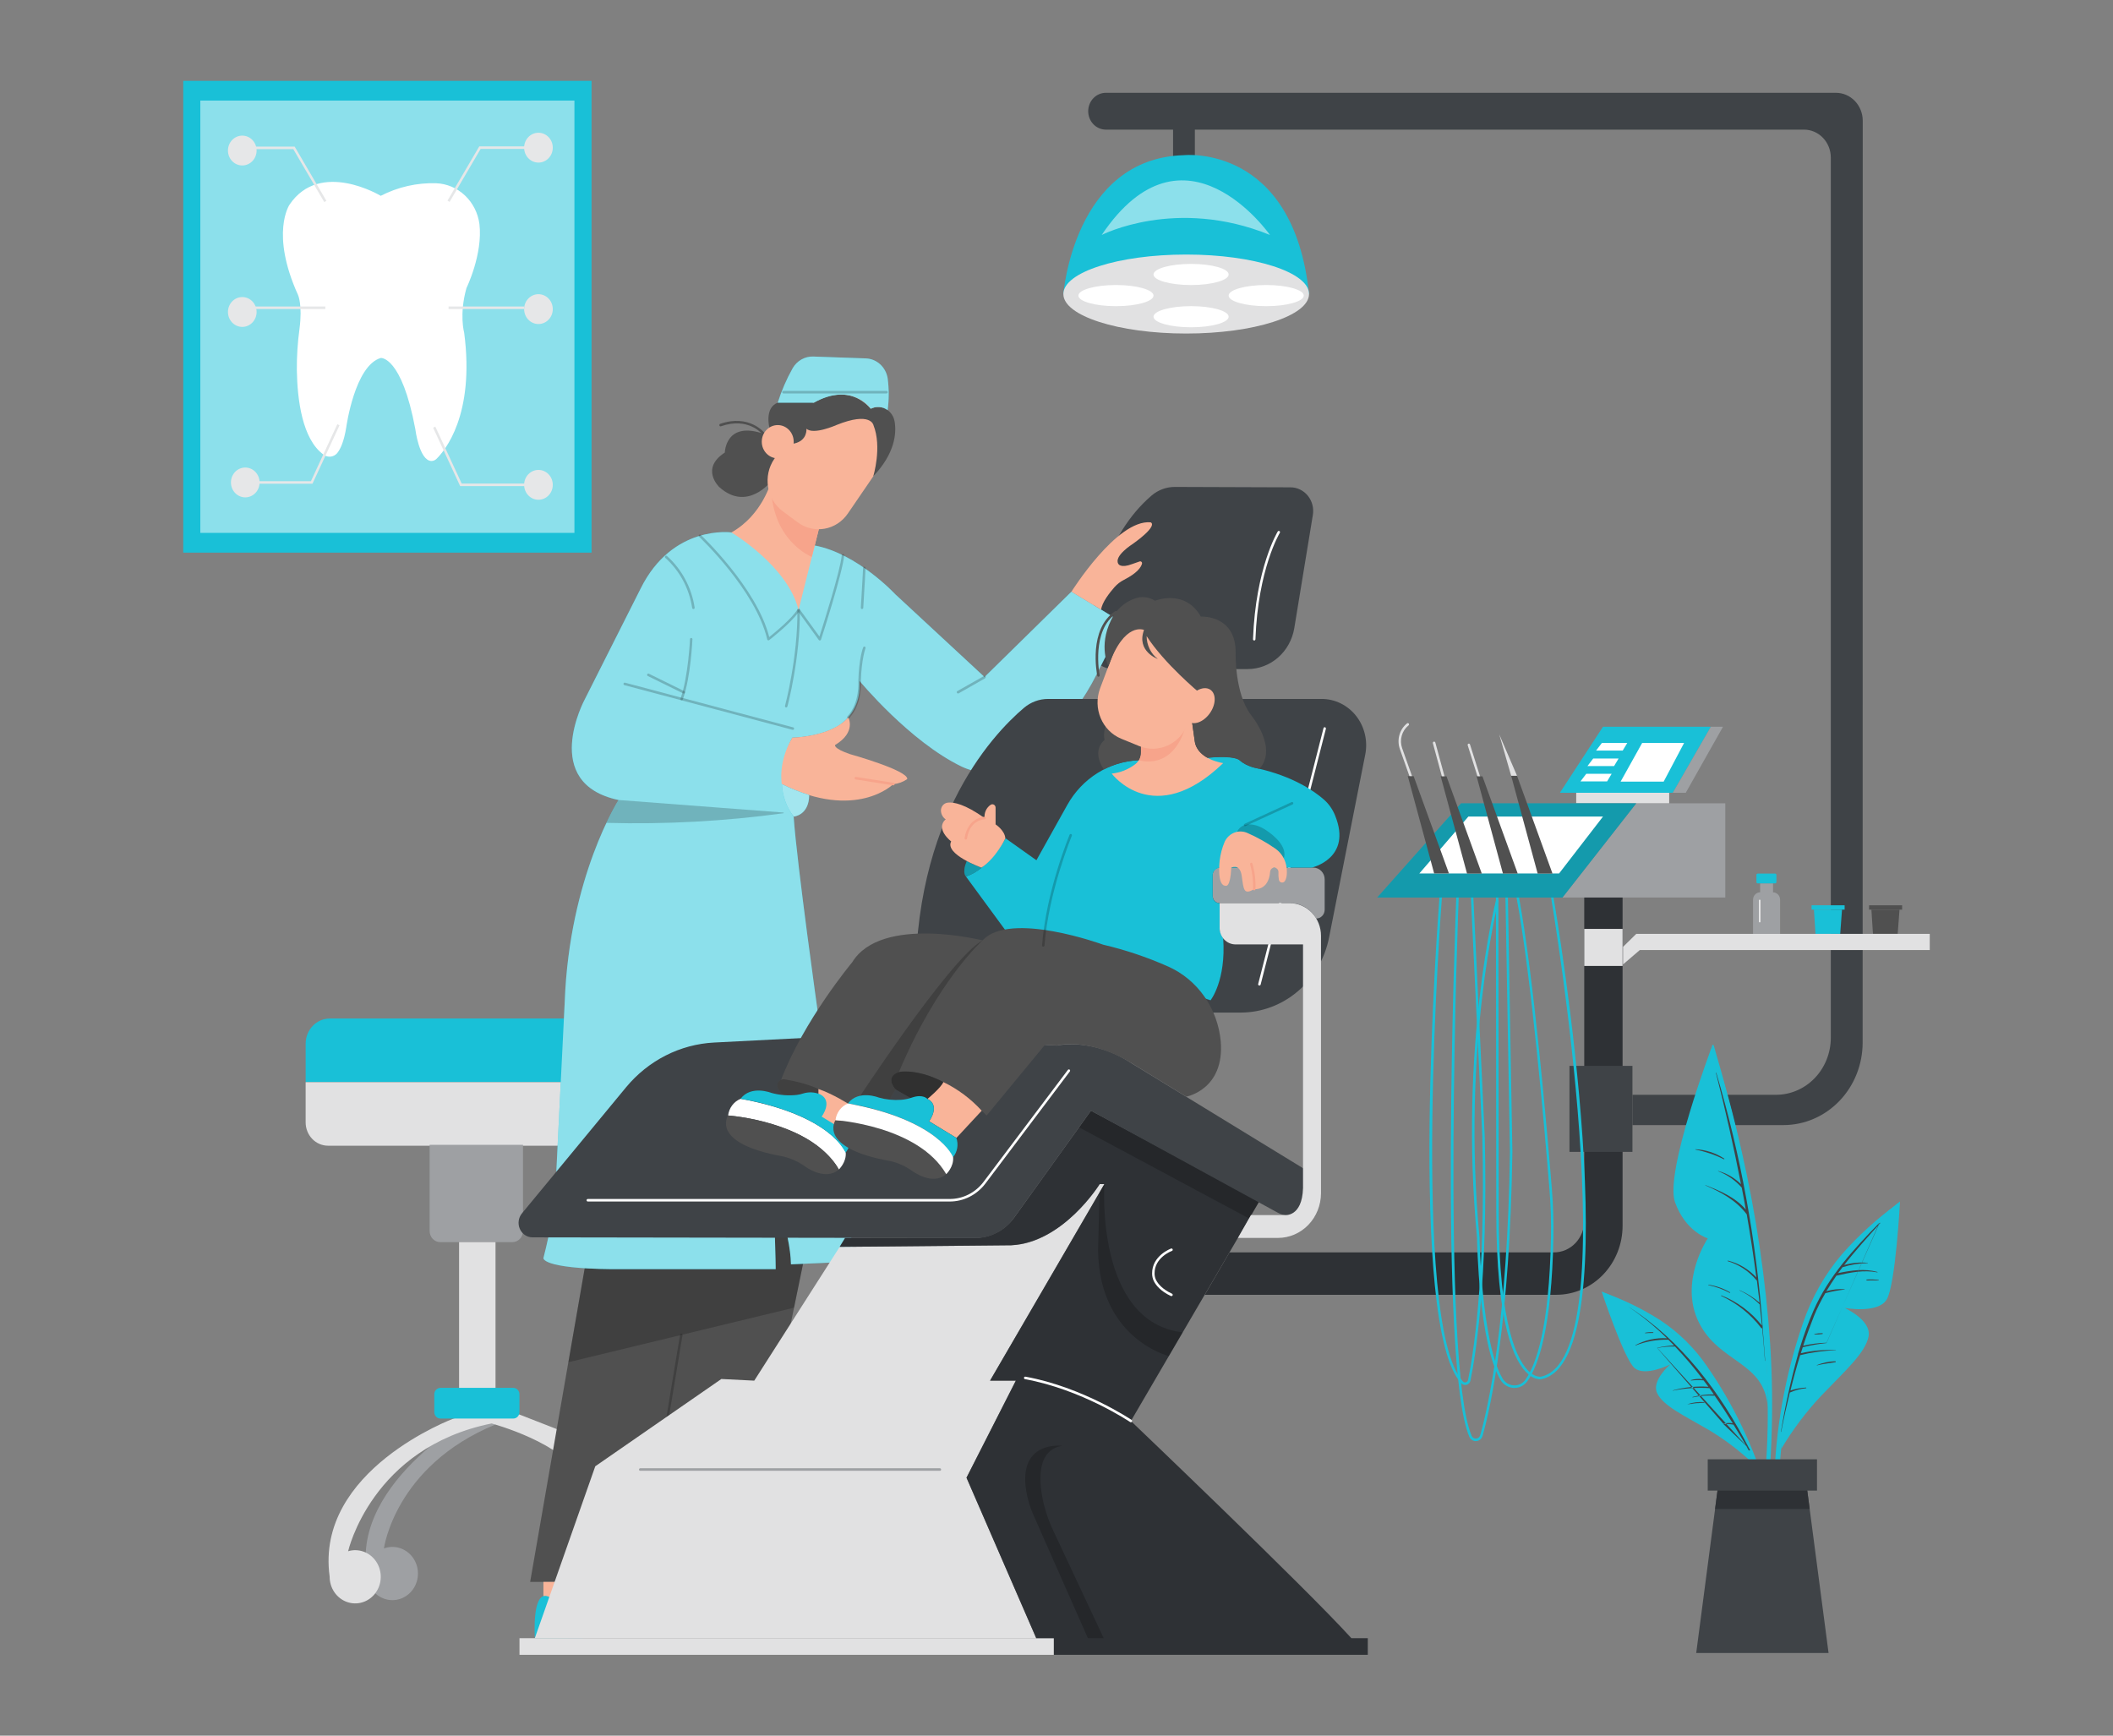 <svg width="560" height="460" viewBox="0 0 560 460" fill="none" xmlns="http://www.w3.org/2000/svg">
<rect x="0" y="0" width="560" height="460" fill="#808080" stroke="none"/>
<path d="M156.772 21.421H48.564V146.463H156.772V21.421Z" fill="#19C0D7"/>
<path d="M131.307 377.537L127.426 374C127.426 374 93.144 392.188 97.225 417.01C97.22 418.508 97.672 419.968 98.517 421.18C99.362 422.392 100.556 423.292 101.925 423.75C103.294 424.209 104.768 424.201 106.132 423.729C107.497 423.257 108.682 422.345 109.516 421.124C110.349 419.904 110.788 418.439 110.769 416.942C110.75 415.444 110.273 413.992 109.409 412.795C108.544 411.599 107.336 410.72 105.959 410.286C104.583 409.852 103.11 409.886 101.753 410.382C101.753 410.382 104.625 388.537 131.307 377.537Z" fill="#9EA0A3"/>
<path d="M137.432 374.809L127.426 374L120.233 375.954C120.233 375.954 83.441 389.594 87.367 417.859C87.359 419.34 87.799 420.786 88.624 421.992C89.449 423.198 90.618 424.103 91.965 424.579C93.312 425.055 94.768 425.076 96.128 424.642C97.487 424.207 98.681 423.337 99.539 422.157C100.398 420.976 100.877 419.543 100.91 418.063C100.943 416.582 100.527 415.128 99.722 413.907C98.917 412.687 97.764 411.761 96.425 411.261C95.086 410.761 93.63 410.713 92.264 411.123C92.264 411.123 98.46 383.68 130.298 377.261C130.298 377.261 150.019 382.609 153.512 391.595V381.094C153.512 381.094 143.331 377.079 137.432 374.809Z" fill="#E1E1E2"/>
<path d="M87.406 269.942H155.783V286.782H81.009V276.604C81.008 275.728 81.173 274.862 81.494 274.053C81.815 273.244 82.287 272.51 82.881 271.891C83.475 271.272 84.181 270.781 84.957 270.447C85.734 270.112 86.566 269.941 87.406 269.942Z" fill="#19C0D7"/>
<path d="M149.385 303.649H86.941C85.366 303.649 83.855 302.997 82.742 301.838C81.628 300.678 81.003 299.105 81.003 297.465V286.802H155.783V296.994C155.783 297.868 155.617 298.734 155.296 299.542C154.974 300.35 154.503 301.084 153.909 301.702C153.314 302.32 152.609 302.81 151.833 303.144C151.057 303.478 150.225 303.65 149.385 303.649Z" fill="#E1E1E2"/>
<path d="M113.842 303.413H138.609V326.269C138.609 327.048 138.312 327.795 137.783 328.345C137.254 328.896 136.537 329.206 135.789 329.206H116.682C116.311 329.206 115.945 329.13 115.603 328.982C115.26 328.834 114.949 328.618 114.688 328.345C114.426 328.073 114.218 327.749 114.076 327.393C113.935 327.036 113.862 326.654 113.862 326.269V303.413H113.842Z" fill="#9EA0A3"/>
<path d="M131.326 329.206H121.669V371.037H131.326V329.206Z" fill="#E1E1E2"/>
<path d="M136.035 367.83H116.734C115.83 367.83 115.097 368.593 115.097 369.534V374.256C115.097 375.198 115.83 375.961 116.734 375.961H136.035C136.939 375.961 137.671 375.198 137.671 374.256V369.534C137.671 368.593 136.939 367.83 136.035 367.83Z" fill="#19C0D7"/>
<path d="M347.943 136.466L343.021 166.469C342.519 169.508 341.002 172.264 338.738 174.251C336.473 176.238 333.608 177.327 330.647 177.327H295.149C294.217 177.329 293.295 177.127 292.443 176.736C291.59 176.344 290.825 175.772 290.198 175.054C289.57 174.337 289.094 173.49 288.799 172.57C288.505 171.649 288.398 170.675 288.486 169.709C289.398 159.638 292.807 141.929 305.226 131.313C306.977 129.832 309.168 129.031 311.423 129.05L342.031 129.158C342.904 129.16 343.766 129.361 344.557 129.746C345.349 130.131 346.05 130.691 346.612 131.386C347.175 132.081 347.585 132.896 347.815 133.773C348.045 134.651 348.089 135.57 347.943 136.466Z" fill="#3F4347"/>
<path d="M154.961 336.13L140.505 419.247H195.498L212.833 334.945L211.248 310.614L196.533 302.82L154.961 336.13Z" fill="#505050"/>
<g opacity="0.2">
<path d="M154.961 336.13L150.634 361.033L210.44 346.578L212.833 334.945L211.248 310.614L196.533 302.82L154.961 336.13Z" fill="black"/>
</g>
<path d="M193.829 141.114C193.829 141.114 178.241 138.925 169.774 156.008L154.961 185.39C154.961 185.39 142.969 207.619 163.952 212.025C163.952 212.025 150.906 232.233 149.67 265.476L147.025 318.92C147.025 318.92 145.964 325.898 144.023 333.429C144.023 333.429 143.493 336.184 162.193 336.366H205.576C205.576 336.366 205.401 321.311 204.521 314.326C204.521 314.326 209.457 326.269 209.631 335.086L226.391 334.352C226.391 334.352 220.744 287.698 216.863 269.147C216.863 269.147 211.222 229.107 210.336 216.43C210.336 216.43 203.739 207.262 209.987 195.494C209.987 195.494 216.307 195.494 221.539 192.733C223.443 191.7 225.035 190.139 226.14 188.222C227.245 186.306 227.82 184.109 227.801 181.874V180.46C227.801 180.46 241.074 196.539 254.89 203.18C256.961 204.172 259.217 204.676 261.496 204.658C263.775 204.639 266.023 204.098 268.079 203.073C271.869 201.081 275.356 198.519 278.428 195.467C283.332 190.699 287.426 185.101 290.537 178.91L297.542 165.034L283.959 156.809L260.925 179.429L237.27 157.496C237.27 157.496 227.303 146.718 215.925 144.57L193.829 141.114Z" fill="#19C0D7"/>
<g opacity="0.5">
<path d="M193.829 141.114C193.829 141.114 178.241 138.925 169.774 156.008L154.961 185.39C154.961 185.39 142.969 207.619 163.952 212.025C163.952 212.025 150.906 232.233 149.67 265.476L147.025 318.92C147.025 318.92 145.964 325.898 144.023 333.429C144.023 333.429 143.493 336.184 162.193 336.366H205.576C205.576 336.366 205.401 321.311 204.521 314.326C204.521 314.326 209.457 326.269 209.631 335.086L226.391 334.352C226.391 334.352 220.744 287.698 216.863 269.147C216.863 269.147 211.222 229.107 210.336 216.43C210.336 216.43 203.739 207.262 209.987 195.494C209.987 195.494 216.307 195.494 221.539 192.733C223.443 191.7 225.035 190.139 226.14 188.222C227.245 186.306 227.82 184.109 227.801 181.874V180.46C227.801 180.46 241.074 196.539 254.89 203.18C256.961 204.172 259.217 204.676 261.496 204.658C263.775 204.639 266.023 204.098 268.079 203.073C271.869 201.081 275.356 198.519 278.428 195.467C283.332 190.699 287.426 185.101 290.537 178.91L297.542 165.034L283.959 156.809L260.925 179.429L237.27 157.496C237.27 157.496 227.303 146.718 215.925 144.57L193.829 141.114Z" fill="white"/>
</g>
<path d="M209.987 195.494C209.987 195.494 220.336 195.326 224.819 190.106C224.819 190.106 227.012 194.053 221.332 197.434C221.332 197.434 220.686 198.283 225.213 199.853C225.213 199.853 240.789 204.197 240.44 206.488C239.329 207.252 238.053 207.715 236.727 207.835C236.727 207.835 226.94 217.616 207.193 207.835C207.219 207.808 206.061 202.143 209.987 195.494Z" fill="#F9B499"/>
<path d="M236.74 208.145L226.766 206.575C226.68 206.562 226.603 206.514 226.551 206.441C226.5 206.368 226.478 206.277 226.491 206.188C226.504 206.099 226.55 206.018 226.62 205.965C226.69 205.911 226.777 205.888 226.863 205.902L236.805 207.471C236.89 207.478 236.97 207.521 237.026 207.589C237.082 207.657 237.109 207.746 237.102 207.835C237.095 207.924 237.055 208.007 236.989 208.065C236.924 208.123 236.839 208.152 236.753 208.145H236.74Z" fill="#F7A48B"/>
<g opacity="0.2">
<path d="M210.084 193.413H210.006L165.479 181.584C165.397 181.559 165.328 181.503 165.285 181.427C165.241 181.35 165.228 181.26 165.246 181.174C165.256 181.13 165.274 181.089 165.299 181.053C165.324 181.017 165.356 180.987 165.393 180.964C165.43 180.942 165.471 180.927 165.514 180.921C165.556 180.916 165.599 180.919 165.64 180.931L210.168 192.76C210.254 192.771 210.332 192.818 210.385 192.889C210.437 192.961 210.461 193.051 210.45 193.14C210.438 193.23 210.394 193.311 210.325 193.366C210.257 193.42 210.17 193.445 210.084 193.433V193.413Z" fill="black"/>
</g>
<g opacity="0.2">
<path d="M180.66 185.592H180.543C180.503 185.577 180.466 185.553 180.435 185.522C180.404 185.492 180.379 185.455 180.362 185.414C180.344 185.374 180.335 185.33 180.334 185.285C180.333 185.24 180.34 185.196 180.356 185.155C182.419 179.382 182.859 169.513 182.865 169.412C182.865 169.323 182.9 169.237 182.96 169.174C183.021 169.111 183.103 169.076 183.189 169.076C183.275 169.076 183.357 169.111 183.418 169.174C183.478 169.237 183.512 169.323 183.512 169.412C183.512 169.513 183.072 179.516 180.97 185.363C180.947 185.43 180.904 185.487 180.849 185.528C180.794 185.569 180.728 185.591 180.66 185.592Z" fill="black"/>
</g>
<g opacity="0.2">
<path d="M181.216 183.787C181.171 183.796 181.125 183.796 181.08 183.787L171.682 179.166C171.604 179.128 171.543 179.059 171.514 178.974C171.485 178.889 171.49 178.796 171.527 178.715C171.563 178.634 171.63 178.571 171.711 178.541C171.792 178.51 171.882 178.515 171.96 178.553L181.358 183.181C181.424 183.214 181.477 183.27 181.509 183.339C181.541 183.408 181.549 183.486 181.532 183.56C181.516 183.634 181.476 183.701 181.418 183.748C181.361 183.795 181.289 183.821 181.216 183.821V183.787Z" fill="black"/>
</g>
<g opacity="0.2">
<path d="M183.765 161.41C183.684 161.409 183.608 161.378 183.548 161.322C183.489 161.266 183.451 161.19 183.441 161.107C182.653 155.952 180.131 151.256 176.326 147.857C176.294 147.828 176.267 147.793 176.248 147.754C176.229 147.714 176.217 147.671 176.214 147.627C176.21 147.583 176.216 147.539 176.229 147.497C176.242 147.455 176.263 147.416 176.29 147.382C176.318 147.348 176.352 147.321 176.39 147.301C176.427 147.281 176.469 147.269 176.511 147.265C176.553 147.262 176.596 147.267 176.636 147.281C176.677 147.294 176.714 147.316 176.746 147.345C180.683 150.857 183.291 155.714 184.101 161.046C184.105 161.09 184.101 161.134 184.089 161.177C184.077 161.219 184.056 161.258 184.029 161.292C184.002 161.326 183.969 161.354 183.931 161.374C183.893 161.394 183.852 161.407 183.81 161.41H183.765Z" fill="black"/>
</g>
<g opacity="0.2">
<path d="M217.257 169.749C217.207 169.749 217.158 169.736 217.113 169.713C217.068 169.69 217.029 169.656 216.999 169.614L211.649 162.205C209.573 165.202 204.088 169.473 203.842 169.655C203.799 169.689 203.749 169.711 203.696 169.719C203.643 169.728 203.588 169.722 203.538 169.702C203.489 169.683 203.445 169.651 203.41 169.61C203.375 169.569 203.35 169.52 203.338 169.466C200.323 156.439 185.407 142.374 185.259 142.232C185.229 142.202 185.205 142.165 185.188 142.124C185.172 142.084 185.164 142.04 185.164 141.996C185.164 141.953 185.172 141.909 185.188 141.869C185.205 141.828 185.229 141.791 185.259 141.761C185.289 141.729 185.325 141.704 185.364 141.687C185.403 141.67 185.446 141.661 185.488 141.661C185.531 141.661 185.573 141.67 185.613 141.687C185.652 141.704 185.688 141.729 185.718 141.761C185.867 141.902 200.556 155.752 203.868 168.84C205.246 167.742 209.884 163.943 211.384 161.471C211.414 161.426 211.452 161.39 211.497 161.363C211.542 161.336 211.591 161.32 211.643 161.316C211.695 161.313 211.747 161.325 211.795 161.348C211.842 161.371 211.883 161.407 211.915 161.45L217.173 168.698C218.176 165.559 222.743 151.185 223.085 147.143C223.094 147.055 223.135 146.973 223.2 146.917C223.266 146.86 223.35 146.832 223.435 146.84C223.477 146.843 223.518 146.855 223.556 146.875C223.593 146.896 223.627 146.924 223.654 146.958C223.681 146.991 223.701 147.031 223.714 147.073C223.726 147.115 223.73 147.16 223.726 147.203C223.338 151.764 217.827 168.793 217.587 169.513C217.57 169.572 217.537 169.625 217.493 169.665C217.448 169.706 217.393 169.733 217.335 169.742L217.257 169.749Z" fill="black"/>
</g>
<g opacity="0.2">
<path d="M208.344 187.492H208.279C208.197 187.467 208.127 187.409 208.085 187.331C208.042 187.253 208.031 187.161 208.053 187.074C208.092 186.946 211.481 174.107 211.326 161.659C211.326 161.569 211.36 161.483 211.42 161.419C211.481 161.354 211.563 161.317 211.649 161.316C211.734 161.316 211.815 161.35 211.876 161.412C211.936 161.474 211.971 161.558 211.973 161.646C212.128 174.195 208.739 187.128 208.68 187.243C208.66 187.318 208.615 187.384 208.554 187.429C208.493 187.474 208.419 187.496 208.344 187.492Z" fill="black"/>
</g>
<g opacity="0.2">
<path d="M228.441 161.41C228.399 161.407 228.358 161.396 228.32 161.377C228.282 161.357 228.248 161.33 228.22 161.297C228.192 161.263 228.171 161.225 228.158 161.183C228.145 161.141 228.14 161.097 228.144 161.053C228.441 156.338 228.745 150.578 228.745 150.524C228.746 150.48 228.755 150.435 228.773 150.394C228.791 150.354 228.817 150.317 228.85 150.287C228.882 150.258 228.92 150.235 228.961 150.221C229.002 150.208 229.045 150.203 229.088 150.208C229.173 150.213 229.252 150.253 229.309 150.318C229.366 150.384 229.395 150.47 229.392 150.558C229.392 150.619 229.088 156.398 228.79 161.1C228.787 161.144 228.775 161.187 228.756 161.227C228.737 161.267 228.71 161.302 228.678 161.331C228.645 161.359 228.608 161.381 228.567 161.395C228.526 161.408 228.484 161.414 228.441 161.41Z" fill="black"/>
</g>
<g opacity="0.2">
<path d="M224.819 190.429C224.777 190.43 224.735 190.422 224.697 190.405C224.658 190.389 224.622 190.365 224.592 190.335C224.533 190.272 224.5 190.187 224.5 190.099C224.5 190.011 224.533 189.926 224.592 189.863C227.898 186.32 227.49 180.52 227.484 180.433C227.652 174.512 228.706 171.676 228.777 171.568C228.792 171.527 228.815 171.49 228.844 171.458C228.873 171.426 228.908 171.401 228.947 171.383C228.985 171.366 229.027 171.356 229.069 171.356C229.111 171.355 229.152 171.363 229.191 171.379C229.231 171.394 229.268 171.417 229.299 171.447C229.33 171.477 229.354 171.514 229.371 171.554C229.388 171.595 229.397 171.638 229.397 171.682C229.398 171.726 229.389 171.77 229.373 171.81C229.373 171.844 228.318 174.666 228.157 180.419C228.157 180.628 228.596 186.542 225.084 190.301C225.052 190.342 225.012 190.375 224.966 190.397C224.92 190.419 224.87 190.43 224.819 190.429Z" fill="black"/>
</g>
<g opacity="0.2">
<path d="M169.683 419.584H169.625C169.541 419.567 169.466 419.517 169.416 419.444C169.367 419.371 169.346 419.281 169.36 419.193L180.239 353.752C180.254 353.663 180.302 353.583 180.373 353.53C180.444 353.478 180.532 353.457 180.618 353.472C180.704 353.487 180.78 353.538 180.83 353.611C180.881 353.685 180.901 353.777 180.886 353.866L170.006 419.307C169.992 419.385 169.951 419.455 169.892 419.506C169.833 419.556 169.759 419.584 169.683 419.584Z" fill="black"/>
</g>
<path d="M242.872 268.365H328.823C334.323 268.359 339.654 266.38 343.917 262.76C348.18 259.141 351.117 254.103 352.232 248.494L361.824 199.994C362.179 198.21 362.147 196.366 361.731 194.596C361.316 192.825 360.527 191.174 359.422 189.761C358.317 188.349 356.923 187.21 355.343 186.428C353.762 185.647 352.034 185.241 350.285 185.242H277.768C275.449 185.239 273.2 186.067 271.397 187.586C262.943 194.74 240.026 218.848 242.872 268.365Z" fill="#3F4347"/>
<path d="M204.398 127.527C204.398 127.527 202.05 136.547 193.836 141.114C193.836 141.114 208.765 149.952 211.636 161.646L217.264 139.241L204.398 127.527Z" fill="#F9B499"/>
<path d="M217.257 139.241L215.162 147.601C215.162 147.601 203.9 143.182 204.392 127.527L217.257 139.241Z" fill="#F7A48B"/>
<path d="M204.398 127.527C204.398 127.527 198.085 135.766 190.647 129.11C190.647 129.11 185.472 124.227 192.102 119.936C192.102 119.936 192.238 111.455 202.4 114.978L206.126 121.472L207.102 126.248L204.398 127.527Z" fill="#505050"/>
<path d="M232.799 107.135L228.837 104.197C224.545 101.013 218.588 102.056 215.531 106.525L205.2 121.63C202.143 126.1 203.145 132.304 207.436 135.487L211.398 138.426C215.69 141.609 221.648 140.566 224.704 136.097L235.035 120.992C238.092 116.523 237.091 110.319 232.799 107.135Z" fill="#F9B499"/>
<path d="M203.907 113.314C203.907 113.314 202.542 108.08 206.119 106.72H215.679C215.679 106.72 224.263 100.927 230.77 108.323L230.977 108.229C231.6 107.957 232.275 107.836 232.95 107.875C233.625 107.914 234.282 108.112 234.873 108.455C235.463 108.798 235.971 109.275 236.359 109.852C236.746 110.429 237.002 111.09 237.109 111.785C237.607 114.864 237.206 120.145 231.43 126.248C231.43 126.248 233.823 118.541 231.481 112.654C231.481 112.654 230.77 108.976 221.656 112.654C221.656 112.654 215.621 115.349 213.726 113.624C213.726 113.624 214.082 116.831 210.349 117.571L203.907 113.314Z" fill="#505050"/>
<path d="M206.119 106.72C207.128 103.539 208.455 100.478 210.078 97.585C210.641 96.612 211.443 95.813 212.401 95.27C213.36 94.726 214.44 94.459 215.53 94.494L229.431 94.985C230.835 95.025 232.182 95.57 233.244 96.528C234.305 97.486 235.015 98.798 235.252 100.24C235.626 103.044 235.626 105.889 235.252 108.693C234.611 108.216 233.856 107.929 233.07 107.864C232.284 107.798 231.495 107.957 230.789 108.323C230.789 108.323 225.809 101.088 215.699 106.72H206.119Z" fill="#19C0D7"/>
<g opacity="0.5">
<path d="M206.119 106.72C207.128 103.539 208.455 100.478 210.078 97.585C210.641 96.612 211.443 95.813 212.401 95.27C213.36 94.726 214.44 94.459 215.53 94.494L229.431 94.985C230.835 95.025 232.182 95.57 233.244 96.528C234.305 97.486 235.015 98.798 235.252 100.24C235.626 103.044 235.626 105.889 235.252 108.693C234.611 108.216 233.856 107.929 233.07 107.864C232.284 107.798 231.495 107.957 230.789 108.323C230.789 108.323 225.809 101.088 215.699 106.72H206.119Z" fill="white"/>
</g>
<g opacity="0.2">
<path d="M234.955 104.274H207.633C207.547 104.274 207.465 104.239 207.404 104.176C207.343 104.113 207.309 104.027 207.309 103.938C207.309 103.848 207.343 103.763 207.404 103.7C207.465 103.636 207.547 103.601 207.633 103.601H234.948C235.034 103.601 235.116 103.636 235.177 103.7C235.238 103.763 235.272 103.848 235.272 103.938C235.272 104.027 235.238 104.113 235.177 104.176C235.116 104.239 235.034 104.274 234.948 104.274H234.955Z" fill="black"/>
</g>
<path d="M202.393 115.315C202.345 115.315 202.298 115.305 202.254 115.284C202.21 115.263 202.172 115.232 202.141 115.194C201.986 114.992 198.351 110.438 191.067 112.977C190.986 113.006 190.897 113 190.82 112.96C190.743 112.92 190.684 112.85 190.656 112.765C190.629 112.68 190.635 112.588 190.673 112.507C190.712 112.427 190.779 112.366 190.86 112.338C198.59 109.643 202.6 114.715 202.645 114.769C202.698 114.839 202.723 114.928 202.713 115.016C202.703 115.104 202.66 115.185 202.594 115.241C202.538 115.291 202.467 115.317 202.393 115.315Z" fill="#505050"/>
<path d="M206.119 121.472C208.455 121.472 210.349 119.499 210.349 117.066C210.349 114.633 208.455 112.661 206.119 112.661C203.783 112.661 201.889 114.633 201.889 117.066C201.889 119.499 203.783 121.472 206.119 121.472Z" fill="#F9B499"/>
<g opacity="0.2">
<path d="M253.887 183.787C253.829 183.788 253.772 183.772 253.722 183.741C253.671 183.71 253.63 183.666 253.603 183.612C253.581 183.574 253.567 183.531 253.562 183.487C253.556 183.443 253.559 183.399 253.571 183.356C253.582 183.313 253.602 183.273 253.629 183.238C253.655 183.204 253.688 183.175 253.726 183.154L260.763 179.18C260.839 179.137 260.928 179.127 261.01 179.152C261.092 179.177 261.162 179.236 261.203 179.314C261.244 179.393 261.254 179.485 261.23 179.571C261.205 179.657 261.149 179.73 261.074 179.772L254.036 183.78C253.988 183.796 253.937 183.798 253.887 183.787Z" fill="black"/>
</g>
<path d="M333.765 261.191H333.687C333.646 261.18 333.607 261.161 333.573 261.134C333.539 261.108 333.51 261.074 333.489 261.036C333.467 260.998 333.453 260.956 333.447 260.912C333.441 260.868 333.443 260.823 333.454 260.781L350.763 192.989C350.774 192.946 350.792 192.905 350.818 192.87C350.844 192.834 350.876 192.805 350.912 192.782C350.949 192.76 350.989 192.745 351.032 192.739C351.074 192.732 351.117 192.735 351.158 192.746C351.242 192.77 351.313 192.827 351.357 192.905C351.4 192.983 351.412 193.076 351.391 193.164L334.101 260.942C334.082 261.018 334.037 261.084 333.976 261.13C333.914 261.175 333.84 261.197 333.765 261.191Z" fill="white"/>
<path d="M210.336 216.43C210.336 216.43 214.424 216.134 214.457 210.704C211.976 209.936 209.556 208.967 207.219 207.808C207.365 210.951 208.455 213.967 210.336 216.43Z" fill="#19C0D7"/>
<g opacity="0.6">
<path d="M210.336 216.43C210.336 216.43 214.424 216.134 214.457 210.704C211.976 209.936 209.556 208.967 207.219 207.808C207.365 210.951 208.455 213.967 210.336 216.43Z" fill="white"/>
</g>
<g opacity="0.2">
<path d="M163.952 212.025L207.633 215.352C207.652 215.358 207.669 215.37 207.681 215.386C207.693 215.403 207.699 215.423 207.699 215.443C207.699 215.464 207.693 215.484 207.681 215.501C207.669 215.517 207.652 215.529 207.633 215.534C192.078 217.662 176.388 218.516 160.705 218.087C160.705 218.087 162.464 214.43 163.952 212.025Z" fill="black"/>
</g>
<path d="M144.023 419.247V424.353L154.444 427.579L156.772 419.247H144.023Z" fill="#F9B499"/>
<path d="M141.759 434.174C141.759 434.174 140.77 420.345 145.828 423.396L154.444 427.566V434.16L141.759 434.174Z" fill="#19C0D7"/>
<path d="M279.301 434.174H137.678V438.579H279.301V434.174Z" fill="#E1E1E2"/>
<path d="M274.631 434.174L256.145 391.636L269.224 365.917H262.387L292.691 313.827H291.442C291.442 313.827 281.481 329.603 267.988 330.034L222.536 330.465L199.897 365.917L191.177 365.479L157.762 388.611L141.74 434.174H274.631Z" fill="#E1E1E2"/>
<path d="M249.101 389.81H169.677C169.591 389.81 169.509 389.775 169.448 389.711C169.387 389.648 169.353 389.563 169.353 389.473C169.353 389.384 169.387 389.298 169.448 389.235C169.509 389.172 169.591 389.137 169.677 389.137H249.101C249.187 389.137 249.269 389.172 249.33 389.235C249.39 389.298 249.424 389.384 249.424 389.473C249.424 389.563 249.39 389.648 249.33 389.711C249.269 389.775 249.187 389.81 249.101 389.81Z" fill="#9EA0A3"/>
<path d="M222.51 330.465L223.965 328.087H258.292C260.33 328.096 262.341 327.609 264.167 326.667C265.993 325.725 267.582 324.352 268.81 322.658L289.133 294.367L333.765 318.354L299.715 376.614C299.715 376.614 345.977 420.742 358.15 434.174H362.503V438.579H279.301V434.174H274.631L256.145 391.636L269.224 365.917H262.387L292.691 313.827H291.442C291.442 313.827 281.934 329.273 267.988 330.034L222.51 330.465Z" fill="#2E3135"/>
<g opacity="0.2">
<path d="M292.691 313.827C292.691 313.827 290.181 350.404 313.454 353.119L309.774 359.41C309.774 359.41 291.365 354.877 291.016 331.455L291.397 316.037L292.691 313.827Z" fill="black"/>
</g>
<path d="M310.479 343.5C310.434 343.509 310.388 343.509 310.343 343.5C307.607 342.22 306.371 340.657 305.815 339.572C305.505 338.948 305.343 338.255 305.343 337.552C305.272 332.769 310.323 330.923 310.375 330.903C310.457 330.875 310.546 330.881 310.623 330.921C310.7 330.96 310.758 331.03 310.786 331.115C310.813 331.2 310.807 331.293 310.769 331.373C310.731 331.453 310.664 331.514 310.582 331.543C310.537 331.543 305.925 333.254 305.99 337.538C305.988 338.131 306.124 338.715 306.384 339.242C306.895 340.239 308.034 341.674 310.608 342.873C310.686 342.91 310.747 342.977 310.778 343.06C310.81 343.143 310.809 343.235 310.776 343.318C310.747 343.373 310.704 343.419 310.651 343.451C310.599 343.483 310.539 343.5 310.479 343.5Z" fill="white"/>
<g opacity="0.2">
<path d="M331.087 322.968L285.983 298.785L289.159 294.373L333.784 318.36L331.087 322.968Z" fill="black"/>
</g>
<g opacity="0.2">
<path d="M292.516 434.174L279.12 405.613C277.718 402.66 276.719 399.518 276.151 396.277C275.252 390.888 275.395 384.152 281.539 383.188C281.539 383.188 269.78 381.639 271.973 395.138C272.343 397.367 272.996 399.535 273.913 401.585L288.318 434.174H292.516Z" fill="black"/>
</g>
<path d="M299.715 376.951C299.652 376.95 299.589 376.931 299.534 376.897C299.411 376.809 286.669 368.248 271.649 365.52C271.607 365.512 271.567 365.496 271.531 365.473C271.495 365.449 271.463 365.418 271.439 365.382C271.414 365.346 271.396 365.305 271.387 365.261C271.378 365.218 271.377 365.173 271.384 365.129C271.391 365.085 271.407 365.044 271.429 365.006C271.452 364.969 271.482 364.937 271.517 364.911C271.552 364.886 271.591 364.869 271.633 364.86C271.675 364.851 271.718 364.851 271.759 364.86C286.915 367.608 299.761 376.244 299.89 376.311C299.962 376.359 300.013 376.435 300.031 376.522C300.049 376.61 300.033 376.701 299.987 376.776C299.96 376.827 299.92 376.869 299.873 376.9C299.825 376.93 299.771 376.948 299.715 376.951Z" fill="white"/>
<path d="M289.133 294.367L268.81 322.658C267.617 324.386 266.038 325.785 264.211 326.737C262.383 327.689 260.361 328.164 258.318 328.121L141.125 327.939C140.418 327.939 139.726 327.727 139.131 327.329C138.536 326.931 138.063 326.363 137.769 325.693C137.475 325.024 137.371 324.28 137.471 323.551C137.571 322.822 137.869 322.138 138.331 321.58L165.886 288.21C168.803 284.676 172.381 281.798 176.401 279.752C180.421 277.705 184.8 276.533 189.269 276.307L231.766 274.131L280.129 277.116C280.129 277.116 289.45 274.852 300.065 281.918L345.058 309.442C346.39 310.255 347.404 311.53 347.923 313.044C348.442 314.557 348.433 316.213 347.898 317.721C347.575 318.635 347.068 319.467 346.412 320.162C345.755 320.856 344.964 321.396 344.091 321.746C343.217 322.096 342.282 322.248 341.348 322.192C340.414 322.135 339.502 321.872 338.674 321.419L289.133 294.367Z" fill="#3F4347"/>
<path d="M323.228 239.36C322.742 239.36 322.277 239.159 321.933 238.801C321.59 238.444 321.397 237.959 321.397 237.453V231.856C321.397 231.35 321.59 230.865 321.933 230.508C322.277 230.15 322.742 229.949 323.228 229.949H348.085C348.478 229.949 348.868 230.03 349.23 230.187C349.593 230.344 349.923 230.574 350.201 230.863C350.478 231.153 350.698 231.497 350.848 231.875C350.998 232.254 351.075 232.659 351.074 233.068V241.091C351.075 241.398 351.017 241.703 350.905 241.987C350.792 242.272 350.627 242.53 350.419 242.748C350.21 242.966 349.962 243.139 349.69 243.257C349.417 243.374 349.125 243.435 348.829 243.435C348.104 242.171 347.072 241.128 345.836 240.413C344.6 239.697 343.205 239.334 341.792 239.36H323.228Z" fill="#9EA0A3"/>
<path d="M332.393 169.749C332.351 169.747 332.309 169.737 332.27 169.718C332.232 169.7 332.197 169.674 332.168 169.641C332.139 169.609 332.117 169.57 332.102 169.529C332.088 169.487 332.081 169.443 332.083 169.399C332.775 150.538 338.59 140.939 338.648 140.845C338.696 140.775 338.769 140.727 338.85 140.711C338.932 140.695 339.016 140.712 339.085 140.758C339.155 140.805 339.205 140.878 339.225 140.961C339.244 141.045 339.232 141.133 339.191 141.208C339.133 141.303 333.415 150.767 332.723 169.426C332.72 169.514 332.683 169.597 332.622 169.658C332.56 169.718 332.478 169.751 332.393 169.749Z" fill="white"/>
<path d="M251.662 318.441H155.783C155.697 318.441 155.615 318.406 155.554 318.343C155.493 318.28 155.459 318.194 155.459 318.105C155.459 318.015 155.493 317.93 155.554 317.866C155.615 317.803 155.697 317.768 155.783 317.768H251.662C253.397 317.776 255.111 317.371 256.672 316.584C258.234 315.797 259.602 314.649 260.673 313.228L283.027 283.548C283.083 283.48 283.161 283.436 283.246 283.426C283.332 283.416 283.418 283.441 283.486 283.495C283.553 283.55 283.596 283.631 283.606 283.719C283.615 283.808 283.591 283.896 283.538 283.966L261.184 313.645C260.052 315.146 258.606 316.359 256.956 317.19C255.306 318.021 253.495 318.449 251.662 318.441Z" fill="white"/>
<path d="M301.798 201.483C297.944 201.638 294.191 202.803 290.884 204.869C287.577 206.935 284.823 209.837 282.878 213.305L274.677 227.989L266.494 222.176C266.494 222.176 262.135 230.394 255.983 232.28L267.141 247.483L320.828 265.105C320.828 265.105 324.968 259.905 324.178 248.689C323.633 247.867 323.305 246.91 323.228 245.914V239.36C322.985 239.369 322.743 239.326 322.517 239.234C322.29 239.141 322.085 239.001 321.913 238.822C321.741 238.643 321.607 238.43 321.518 238.194C321.429 237.958 321.388 237.706 321.397 237.453V231.856C321.397 231.856 321.352 230.36 323.228 229.949H347.633C347.633 229.949 358.48 227.518 353.823 216.1C353.167 214.47 352.147 213.027 350.847 211.89C348.26 209.62 342.646 205.753 333.279 203.638C332.174 203.467 331.103 203.108 330.11 202.574C329.528 202.27 328.983 201.894 328.486 201.456C327.982 201.031 326.287 200.183 319.981 200.829L314.36 205.996L302.717 204.649L301.798 201.483Z" fill="#19C0D7"/>
<path d="M260.401 249.235C260.401 249.235 233.525 242.445 225.847 255.048C225.847 255.048 212.962 270.447 206.915 286.438C206.915 286.438 222.238 288.129 231.662 297.943L237.387 288.749C237.387 288.749 234.36 285.475 238.195 284.262C238.195 284.262 248.085 281.716 261.481 295.653L276.96 276.886L280.162 277.082C280.162 277.082 288.422 274.744 300.097 281.885L314.405 290.642C314.405 290.642 324.573 288.816 323.532 275.997C323.136 271.714 321.645 267.619 319.214 264.14C316.783 260.66 313.501 257.923 309.709 256.213C304.109 253.714 298.299 251.757 292.354 250.367C292.354 250.367 267.71 241.313 260.401 249.235Z" fill="#505050"/>
<g opacity="0.2">
<path d="M226.08 293.316C226.08 293.316 251.701 253.95 260.401 249.235C260.401 249.235 248.473 259.824 238.176 284.262C238.176 284.262 234.379 285.347 237.367 288.749L231.662 297.957C229.991 296.177 228.117 294.619 226.08 293.316Z" fill="black"/>
</g>
<path d="M250.019 286.788C250.019 286.788 249.03 289.719 243.855 292.454C243.855 292.454 241.423 291.106 237.387 288.749C237.387 288.749 234.871 286.216 237.206 284.619C237.815 284.226 238.514 284.008 239.23 283.986C240.944 283.892 244.896 284.074 250.019 286.788Z" fill="#505050"/>
<g opacity="0.4">
<path d="M250.019 286.788C250.019 286.788 249.03 289.719 243.855 292.454C243.855 292.454 241.423 291.106 237.387 288.749C237.387 288.749 234.871 286.216 237.206 284.619C237.815 284.226 238.514 284.008 239.23 283.986C240.944 283.892 244.896 284.074 250.019 286.788Z" fill="black"/>
</g>
<path d="M260.181 294.367L253.48 301.581L246.242 297.169C246.242 297.169 249.34 293.019 245.815 291.248C245.815 291.248 249.418 288.27 250.019 286.782C253.832 288.626 257.279 291.199 260.181 294.367Z" fill="#F9B499"/>
<path d="M196.281 291.221C195.398 291.578 194.624 292.178 194.041 292.956C193.458 293.733 193.088 294.661 192.969 295.64C192.969 295.64 214.858 297.081 222.316 309.954C222.316 309.954 224.36 308.048 224.14 305.461C224.14 305.461 220.485 295.633 196.281 291.221Z" fill="white"/>
<path d="M192.969 295.64C192.969 295.64 187.937 303.049 207.684 306.525C209.697 307.029 211.606 307.908 213.318 309.119C213.318 309.119 218.655 313.16 222.316 309.954C222.316 309.954 219.243 303.373 208.564 299.277C203.542 297.356 198.298 296.133 192.969 295.64Z" fill="#505050"/>
<path d="M206.294 286.755C205.809 287.428 205.712 288.547 207.691 290.237L215.116 292.454L216.908 289.853V288.627C216.908 288.627 213.849 287.031 208.053 286.074C207.728 286.01 207.393 286.04 207.083 286.16C206.773 286.28 206.5 286.485 206.294 286.755Z" fill="#505050"/>
<g opacity="0.2">
<path d="M206.294 286.755C205.809 287.428 205.712 288.547 207.691 290.237L215.116 292.454L216.908 289.853V288.627C216.908 288.627 213.849 287.031 208.053 286.074C207.728 286.01 207.393 286.04 207.083 286.16C206.773 286.28 206.5 286.485 206.294 286.755Z" fill="black"/>
</g>
<path d="M216.908 288.627V297.243L221.19 300.611L225.323 292.844C225.323 292.844 220.66 289.86 216.908 288.627Z" fill="#F9B499"/>
<g opacity="0.2">
<path d="M327.898 220.378C327.898 220.378 328.959 217.636 332.898 218.761C333.883 219.057 334.817 219.511 335.666 220.108C337.659 221.455 341.274 224.419 340.233 227.518L333.765 226.972L327.898 220.378Z" fill="black"/>
</g>
<g opacity="0.2">
<path d="M329.974 218.976C329.912 218.976 329.851 218.957 329.799 218.922C329.746 218.888 329.704 218.839 329.677 218.781C329.659 218.74 329.65 218.697 329.649 218.652C329.649 218.608 329.656 218.564 329.672 218.522C329.687 218.481 329.711 218.443 329.74 218.411C329.77 218.38 329.806 218.354 329.845 218.336L342.303 212.591C342.381 212.554 342.47 212.551 342.55 212.583C342.63 212.615 342.694 212.678 342.73 212.759C342.747 212.8 342.756 212.843 342.757 212.888C342.758 212.932 342.75 212.976 342.734 213.018C342.719 213.059 342.695 213.097 342.666 213.129C342.636 213.161 342.601 213.186 342.561 213.204L330.103 218.923C330.065 218.951 330.021 218.97 329.974 218.976Z" fill="black"/>
</g>
<g opacity="0.2">
<path d="M276.475 250.892C276.433 250.889 276.391 250.878 276.353 250.859C276.315 250.839 276.281 250.812 276.254 250.779C276.226 250.746 276.205 250.707 276.192 250.665C276.179 250.623 276.174 250.579 276.177 250.535C277.264 236.133 283.415 221.381 283.473 221.233C283.509 221.152 283.573 221.088 283.653 221.055C283.733 221.023 283.821 221.024 283.9 221.058C283.94 221.075 283.975 221.101 284.005 221.133C284.034 221.165 284.058 221.202 284.073 221.244C284.089 221.285 284.097 221.329 284.096 221.374C284.095 221.418 284.086 221.462 284.069 221.502C284.01 221.651 277.898 236.322 276.818 250.589C276.809 250.676 276.769 250.756 276.705 250.813C276.641 250.869 276.559 250.898 276.475 250.892Z" fill="black"/>
</g>
<path d="M256.255 228.218C256.255 228.218 254.916 230.839 255.957 232.26C257.501 231.842 258.928 231.05 260.123 229.949C258.788 229.49 257.494 228.91 256.255 228.218Z" fill="#19C0D7"/>
<g opacity="0.2">
<path d="M256.255 228.218C256.255 228.218 254.916 230.839 255.957 232.26C257.501 231.842 258.928 231.05 260.123 229.949C258.788 229.49 257.494 228.91 256.255 228.218Z" fill="black"/>
</g>
<path d="M291.119 179.341C291.044 179.341 290.972 179.315 290.914 179.265C290.857 179.216 290.817 179.148 290.802 179.072C290.705 178.567 288.383 166.684 295.589 161.962C295.625 161.939 295.665 161.923 295.707 161.916C295.749 161.908 295.792 161.91 295.833 161.92C295.875 161.93 295.914 161.948 295.948 161.974C295.983 162 296.012 162.032 296.035 162.07C296.057 162.108 296.073 162.149 296.08 162.193C296.087 162.237 296.085 162.282 296.076 162.325C296.066 162.368 296.048 162.409 296.024 162.445C295.999 162.481 295.968 162.511 295.931 162.535C289.114 167.001 291.404 178.816 291.436 178.93C291.445 178.974 291.447 179.019 291.439 179.063C291.432 179.106 291.417 179.148 291.394 179.186C291.371 179.223 291.341 179.256 291.306 179.281C291.271 179.307 291.232 179.325 291.19 179.335L291.119 179.341Z" fill="#505050"/>
<path d="M325.854 331.927H411.837C412.891 331.927 413.935 331.711 414.909 331.291C415.883 330.871 416.768 330.255 417.513 329.478C418.258 328.702 418.85 327.781 419.253 326.766C419.657 325.752 419.864 324.665 419.864 323.567V234.355H430.026V324.861C430.027 327.264 429.573 329.645 428.69 331.866C427.807 334.087 426.512 336.105 424.88 337.804C423.248 339.504 421.311 340.852 419.178 341.771C417.045 342.691 414.76 343.164 412.451 343.163H319.308L325.854 331.927Z" fill="#2E3135"/>
<path d="M414.088 237.878L433.648 212.9H457.245V237.878H414.088Z" fill="#9EA0A3"/>
<path d="M442.38 209.128H417.736V212.894H442.38V209.128Z" fill="#E1E1E2"/>
<path d="M443.331 210.118H413.409L424.838 192.605H453.422L443.331 210.118Z" fill="#19C0D7"/>
<path d="M443.331 210.118H446.766L456.643 192.605H453.422L443.331 210.118Z" fill="#9EA0A3"/>
<path d="M446.326 196.909L440.918 207.148H429.508L435.213 196.909H446.326Z" fill="white"/>
<path d="M424.541 196.909H431.268L430.058 198.923H423.001L424.541 196.909Z" fill="white"/>
<path d="M422.244 201.025H428.972L427.768 203.039H420.711L422.244 201.025Z" fill="white"/>
<path d="M420.408 205.073H427.135L425.925 207.094H418.868L420.408 205.073Z" fill="white"/>
<path d="M430.032 246.19H419.864V256.005H430.032V246.19Z" fill="#E1E1E2"/>
<path d="M432.639 282.491H415.951V305.286H432.639V282.491Z" fill="#3F4347"/>
<path d="M493.648 276.327C493.646 282.125 491.434 287.685 487.496 291.784C483.559 295.883 478.219 298.186 472.652 298.186H432.639V290.157H470.679C474.534 290.157 478.231 288.562 480.956 285.723C483.682 282.885 485.213 279.035 485.213 275.021V41.764C485.213 39.798 484.464 37.914 483.129 36.524C481.795 35.135 479.985 34.354 478.098 34.354H293.092C292.476 34.355 291.867 34.229 291.298 33.985C290.729 33.74 290.212 33.381 289.776 32.928C289.341 32.475 288.995 31.937 288.759 31.345C288.524 30.753 288.402 30.118 288.402 29.477C288.401 28.835 288.522 28.2 288.758 27.607C288.993 27.014 289.338 26.476 289.774 26.022C290.21 25.568 290.727 25.209 291.296 24.963C291.866 24.718 292.476 24.593 293.092 24.593H486.559C488.446 24.593 490.256 25.374 491.59 26.764C492.924 28.153 493.674 30.038 493.674 32.003L493.648 276.327Z" fill="#3F4347"/>
<path d="M388.286 367.056C388.096 367.057 387.908 367.017 387.733 366.939C387.559 366.862 387.401 366.748 387.27 366.604C372.943 351.361 381.138 242.479 381.494 237.851C381.497 237.807 381.509 237.763 381.528 237.724C381.548 237.684 381.574 237.649 381.607 237.62C381.639 237.591 381.677 237.57 381.718 237.556C381.758 237.542 381.801 237.537 381.843 237.541C381.886 237.544 381.927 237.557 381.965 237.577C382.003 237.597 382.037 237.625 382.065 237.658C382.093 237.692 382.114 237.731 382.127 237.774C382.14 237.816 382.145 237.86 382.141 237.905C382.05 239.036 373.609 351.111 387.73 366.139C387.829 366.246 387.955 366.321 388.093 366.358C388.231 366.395 388.376 366.392 388.512 366.348C388.652 366.307 388.778 366.227 388.878 366.117C388.977 366.006 389.045 365.87 389.075 365.722C390.207 360.333 393.816 339.606 392.846 301.103C392.846 301.103 390.55 253.276 389.832 237.891C389.828 237.803 389.858 237.717 389.915 237.651C389.972 237.586 390.051 237.546 390.136 237.541C390.179 237.536 390.223 237.541 390.265 237.555C390.306 237.569 390.344 237.592 390.377 237.623C390.409 237.653 390.435 237.691 390.452 237.732C390.47 237.774 390.479 237.819 390.479 237.864C391.197 253.276 393.493 301.103 393.493 301.103C394.463 339.687 390.841 360.447 389.709 365.89C389.653 366.157 389.529 366.402 389.35 366.601C389.172 366.801 388.945 366.946 388.693 367.022C388.56 367.052 388.423 367.064 388.286 367.056Z" fill="#19C0D7"/>
<path d="M391.113 381.936C390.753 381.938 390.4 381.83 390.098 381.627C389.796 381.424 389.557 381.133 389.411 380.79C381.164 361.525 385.75 242.93 385.944 237.891C385.944 237.802 385.978 237.716 386.039 237.653C386.1 237.59 386.182 237.555 386.268 237.555C386.354 237.555 386.436 237.59 386.497 237.653C386.557 237.716 386.591 237.802 386.591 237.891C386.546 239.124 381.818 361.364 390.007 380.487C390.102 380.732 390.269 380.938 390.484 381.078C390.699 381.217 390.951 381.281 391.203 381.262C391.457 381.248 391.7 381.151 391.899 380.986C392.097 380.82 392.241 380.594 392.309 380.339C394.47 372.647 399.554 349.946 400.175 305.313L398.991 237.912C398.99 237.867 398.998 237.823 399.013 237.782C399.029 237.741 399.052 237.703 399.081 237.671C399.111 237.639 399.146 237.614 399.185 237.596C399.224 237.578 399.265 237.569 399.308 237.568C399.351 237.563 399.395 237.568 399.437 237.582C399.478 237.597 399.516 237.621 399.547 237.652C399.579 237.684 399.603 237.722 399.619 237.765C399.634 237.807 399.641 237.853 399.638 237.898L400.821 305.313C400.175 350.034 395.097 372.808 392.93 380.528C392.822 380.914 392.603 381.256 392.302 381.508C392.001 381.759 391.634 381.909 391.248 381.936H391.113Z" fill="#19C0D7"/>
<path d="M401.365 367.837H401.145C400.434 367.802 399.742 367.586 399.129 367.208C398.517 366.83 398.003 366.301 397.633 365.668C391.928 355.961 391.468 329.233 391.455 328.101C386.637 277.358 396.378 238.996 396.475 238.612C396.497 238.523 396.553 238.446 396.629 238.4C396.705 238.353 396.797 238.34 396.882 238.363C396.968 238.386 397.041 238.444 397.086 238.523C397.131 238.603 397.144 238.698 397.122 238.787C397.018 239.171 387.309 277.419 392.115 328.06C392.115 328.364 392.594 355.766 398.202 365.318C398.518 365.858 398.956 366.309 399.478 366.632C400 366.955 400.59 367.139 401.197 367.17C401.788 367.206 402.378 367.088 402.913 366.825C403.449 366.563 403.913 366.165 404.263 365.668C407.109 361.714 410.602 351.94 411.048 327.831C411.122 323.619 410.989 319.406 410.647 315.208C409.353 298.967 405.847 258.935 401.941 237.945C401.925 237.858 401.944 237.768 401.993 237.694C402.041 237.621 402.115 237.571 402.199 237.555C402.241 237.546 402.284 237.546 402.326 237.555C402.367 237.564 402.407 237.581 402.442 237.606C402.477 237.632 402.507 237.664 402.529 237.701C402.552 237.739 402.567 237.78 402.574 237.824C406.455 258.841 409.974 298.9 411.287 315.154C411.634 319.374 411.77 323.61 411.695 327.845C411.248 352.135 407.684 362.044 404.78 366.072C404.385 366.627 403.87 367.076 403.276 367.382C402.683 367.689 402.028 367.845 401.365 367.837Z" fill="#19C0D7"/>
<path d="M408.15 365.553C407.011 365.497 405.926 365.033 405.078 364.24C401.197 360.973 396.552 350.808 396.552 320.947L396.462 237.878C396.462 237.789 396.496 237.703 396.557 237.64C396.617 237.577 396.699 237.541 396.785 237.541C396.871 237.541 396.953 237.577 397.014 237.64C397.075 237.703 397.109 237.789 397.109 237.878L397.199 320.947C397.199 352 402.374 361.047 405.44 363.681C407.109 365.102 408.357 364.866 408.409 364.86C431.695 359.956 411.294 239.158 411.087 237.938C411.071 237.851 411.09 237.761 411.139 237.688C411.187 237.614 411.261 237.564 411.345 237.548C411.429 237.534 411.515 237.554 411.585 237.604C411.655 237.654 411.703 237.731 411.721 237.817C412.581 242.822 432.458 360.488 408.538 365.52C408.41 365.542 408.28 365.553 408.15 365.553Z" fill="#19C0D7"/>
<path d="M504.114 239.932H495.356V241.084H504.114V239.932Z" fill="#505050"/>
<path d="M495.97 241.084L496.384 247.51H502.937L503.422 241.084H495.97Z" fill="#505050"/>
<path d="M488.875 239.932H480.116V241.084H488.875V239.932Z" fill="#19C0D7"/>
<path d="M480.737 241.084L481.151 247.51H487.704L488.182 241.084H480.737Z" fill="#19C0D7"/>
<path d="M469.897 236.49V234.119H466.481V236.49C465.984 236.49 465.507 236.696 465.155 237.062C464.803 237.429 464.605 237.926 464.605 238.444V247.51H471.772V238.457C471.772 237.939 471.575 237.442 471.223 237.076C470.871 236.709 470.394 236.504 469.897 236.504V236.49Z" fill="#9EA0A3"/>
<path d="M470.466 231.532H465.828C465.646 231.532 465.498 231.686 465.498 231.876V233.776C465.498 233.965 465.646 234.119 465.828 234.119H470.466C470.648 234.119 470.796 233.965 470.796 233.776V231.876C470.796 231.686 470.648 231.532 470.466 231.532Z" fill="#19C0D7"/>
<path d="M466.365 244.466C466.322 244.466 466.281 244.448 466.251 244.416C466.22 244.385 466.203 244.342 466.203 244.297V238.599C466.203 238.554 466.22 238.511 466.251 238.48C466.281 238.448 466.322 238.43 466.365 238.43C466.408 238.43 466.449 238.448 466.479 238.48C466.509 238.511 466.527 238.554 466.527 238.599V244.297C466.527 244.342 466.509 244.385 466.479 244.416C466.449 244.448 466.408 244.466 466.365 244.466Z" fill="white"/>
<path d="M316.669 33.249H310.893V43.616H316.669V33.249Z" fill="#3F4347"/>
<path d="M281.824 77.93C281.824 77.93 284.605 41.952 313.778 41.124C313.778 41.124 342.743 38.018 346.928 77.93H281.824Z" fill="#19C0D7"/>
<g opacity="0.5">
<path d="M291.979 62.275C291.979 62.275 311.688 52.117 336.572 62.275C336.572 62.275 313.875 29.72 291.979 62.275Z" fill="white"/>
</g>
<path d="M302.348 196.458V199.442C302.352 200.039 302.221 200.629 301.967 201.164C301.714 201.7 301.343 202.166 300.886 202.527C299.055 203.931 296.894 204.794 294.631 205.026C294.631 205.026 305.744 220 324.179 202.251C324.179 202.251 317.277 201.294 316.643 196.458L315.653 189.439L302.348 196.458Z" fill="#F9B499"/>
<path d="M302.348 196.458V199.442C302.383 200.16 302.19 200.87 301.798 201.463C301.798 201.463 311.009 204.656 314.36 191.978L302.348 196.458Z" fill="#F7A48B"/>
<path d="M293.545 191.305C292.698 192.75 292.409 194.476 292.736 196.134C292.736 196.134 289.107 198.674 292.529 203.921C295.425 202.452 298.58 201.622 301.798 201.483C302.155 200.874 302.345 200.175 302.348 199.462V197.556C300.534 197.237 298.809 196.513 297.289 195.434C295.77 194.355 294.492 192.946 293.545 191.305Z" fill="#505050"/>
<path d="M315.063 162.804L310.356 160.876C305.256 158.787 299.496 161.399 297.49 166.71L291.567 182.394C289.561 187.705 292.069 193.703 297.169 195.792L301.876 197.72C306.976 199.809 312.736 197.197 314.742 191.886L320.665 176.202C322.671 170.891 320.163 164.893 315.063 162.804Z" fill="#F9B499"/>
<path d="M293.752 176.613C293.752 176.613 291.067 171.339 294.437 164.394C295.054 163.062 295.919 161.87 296.982 160.889C298.045 159.907 299.284 159.155 300.627 158.675C301.52 158.323 302.479 158.188 303.43 158.282C304.381 158.375 305.298 158.694 306.113 159.214C306.113 159.214 314.062 155.974 318.247 163.417C318.247 163.417 327.658 162.845 327.477 173.144C327.477 173.144 327.199 183.7 331.507 189.439C331.507 189.439 338.816 198.196 333.784 203.76C333.784 203.76 330.304 203.187 328.486 201.456C328.486 201.456 327.251 200.189 319.981 200.829C319.981 200.829 317.05 199.361 316.643 196.458L315.653 189.439L317.859 183.592C317.859 183.592 308.499 175.812 303.887 168.591C303.891 169.771 304.16 170.935 304.674 171.988C305.187 173.04 305.93 173.953 306.843 174.653C306.843 174.653 301.1 172.632 303.195 166.954C303.195 166.96 297.969 164.589 293.752 176.613Z" fill="#505050"/>
<path d="M320.546 189.161C322.225 186.888 322.393 184.089 320.92 182.909C319.448 181.73 316.893 182.616 315.214 184.89C313.534 187.163 313.366 189.962 314.839 191.142C316.311 192.322 318.866 191.435 320.546 189.161Z" fill="#F9B499"/>
<path d="M260.123 229.949C260.123 229.949 250.272 226.406 252.089 222.998C252.089 222.998 247.794 219.751 250.608 217.144C250.262 216.903 249.972 216.584 249.759 216.211C249.547 215.838 249.417 215.421 249.379 214.989C249.337 214.44 249.504 213.896 249.842 213.473C250.18 213.05 250.664 212.782 251.19 212.725C252.743 212.537 255.718 213.096 260.944 216.814C260.868 216.128 260.979 215.433 261.265 214.81C261.551 214.186 262 213.66 262.561 213.291C262.69 213.208 262.837 213.163 262.987 213.159C263.138 213.155 263.287 213.193 263.419 213.27C263.551 213.346 263.661 213.457 263.737 213.593C263.814 213.728 263.855 213.882 263.855 214.039V218.491C263.855 218.491 266.294 220.081 266.442 222.176C266.494 222.176 263.984 227.396 260.123 229.949Z" fill="#F9B499"/>
<path d="M255.957 222.513H255.906C255.863 222.507 255.823 222.493 255.786 222.47C255.749 222.447 255.718 222.417 255.693 222.381C255.668 222.345 255.65 222.304 255.641 222.261C255.632 222.217 255.632 222.172 255.64 222.129C256.533 216.538 260.886 216.484 260.944 216.484C261.03 216.484 261.112 216.52 261.173 216.583C261.234 216.646 261.268 216.732 261.268 216.821C261.268 216.91 261.234 216.996 261.173 217.059C261.112 217.122 261.03 217.158 260.944 217.158C260.789 217.158 257.063 217.225 256.274 222.237C256.262 222.315 256.223 222.385 256.165 222.436C256.107 222.487 256.033 222.514 255.957 222.513Z" fill="#F7A48B"/>
<path d="M330.679 220.802C329.583 220.284 328.337 220.229 327.202 220.647C326.067 221.065 325.132 221.924 324.592 223.045C323.895 224.678 323.435 226.41 323.228 228.185C323.228 228.185 322.439 234.874 324.864 234.752C324.864 234.752 326.074 235.379 326.32 229.949C326.32 229.949 328.318 228.858 328.984 231.559C329.039 231.781 329.08 232.006 329.107 232.233C329.592 235.769 329.605 237.285 332.393 235.641C332.393 235.641 336.197 236.201 336.624 231.021C336.646 230.733 336.77 230.465 336.973 230.268C337.175 230.072 337.44 229.96 337.717 229.956C337.866 229.957 338.013 229.989 338.15 230.05C338.286 230.111 338.41 230.2 338.513 230.312C338.616 230.424 338.697 230.556 338.75 230.701C338.803 230.846 338.828 231 338.823 231.155C338.785 231.831 338.824 232.51 338.939 233.176C338.971 233.346 339.05 233.503 339.165 233.629C339.28 233.754 339.427 233.842 339.589 233.883C339.751 233.924 339.921 233.916 340.078 233.86C340.236 233.804 340.375 233.702 340.479 233.567C340.88 233.001 341.19 231.964 340.996 230.057C340.888 229.041 340.571 228.06 340.068 227.181C339.565 226.303 338.886 225.547 338.079 224.965C335.745 223.336 333.267 221.942 330.679 220.802Z" fill="#F9B499"/>
<path d="M332.393 235.972C332.351 235.968 332.309 235.956 332.271 235.936C332.233 235.916 332.2 235.888 332.172 235.854C332.144 235.82 332.123 235.781 332.11 235.739C332.097 235.697 332.092 235.652 332.096 235.608C332.173 233.404 331.906 231.202 331.307 229.087C331.284 229.002 331.295 228.91 331.336 228.832C331.377 228.754 331.445 228.696 331.527 228.67C331.609 228.645 331.697 228.655 331.773 228.698C331.848 228.741 331.904 228.813 331.928 228.899C332.556 231.081 332.829 233.358 332.736 235.635C332.737 235.681 332.729 235.727 332.712 235.77C332.695 235.812 332.669 235.851 332.637 235.883C332.604 235.914 332.566 235.939 332.524 235.954C332.482 235.969 332.438 235.975 332.393 235.972Z" fill="#F7A48B"/>
<path d="M217.335 290.022C215.913 289.43 214.342 289.352 212.872 289.8C212.333 289.984 211.779 290.113 211.216 290.183C208.949 290.442 206.655 290.264 204.45 289.658C204.45 289.658 199.043 287.489 196.261 291.221C196.261 291.221 218.053 294.34 224.12 305.461C224.69 304.768 225.072 303.93 225.226 303.032C225.381 302.135 225.303 301.211 225 300.355L217.762 295.943C217.762 295.943 220.88 291.793 217.335 290.022Z" fill="#19C0D7"/>
<path d="M221.43 296.872C221.43 296.872 216.397 304.282 236.145 307.758C238.158 308.26 240.067 309.139 241.779 310.351C241.779 310.351 247.115 314.393 250.776 311.187C250.776 311.187 247.704 304.605 237.025 300.51C232.002 298.588 226.759 297.365 221.43 296.872Z" fill="#505050"/>
<path d="M245.796 291.255C245.796 291.255 244.657 289.907 241.818 290.85C240.855 291.191 239.856 291.404 238.842 291.484C236.847 291.635 234.842 291.435 232.911 290.891C232.911 290.891 227.503 288.722 224.722 292.454C224.722 292.454 246.514 295.572 252.581 306.694C253.15 306.001 253.532 305.163 253.687 304.265C253.841 303.368 253.763 302.443 253.461 301.588L246.223 297.176C246.223 297.176 249.34 293.019 245.796 291.255Z" fill="#19C0D7"/>
<path d="M224.741 292.454C223.858 292.811 223.084 293.41 222.501 294.188C221.918 294.966 221.548 295.893 221.43 296.872C221.43 296.872 243.318 298.314 250.776 311.187C250.776 311.187 252.82 309.28 252.6 306.694C252.6 306.694 248.946 296.866 224.741 292.454Z" fill="white"/>
<path d="M331.533 322.032H340.472C340.472 322.032 345.091 322.672 345.336 314.912V250.299H327.445C326.328 250.299 325.256 249.837 324.465 249.015C323.674 248.193 323.229 247.078 323.228 245.914V239.36H341.792C343.994 239.36 346.107 240.271 347.664 241.893C349.222 243.515 350.097 245.715 350.097 248.009V316.225C350.097 319.371 348.897 322.388 346.761 324.613C344.625 326.838 341.727 328.087 338.706 328.087H328.092L331.533 322.032Z" fill="#E1E1E2"/>
<path d="M430.162 250.939L433.648 247.51H511.436V251.788H434.593L430.162 255.594V250.939Z" fill="#E1E1E2"/>
<path d="M283.959 156.823C283.959 156.823 295.983 137.618 304.935 138.433C304.935 138.433 307.283 139.066 300.239 144.139C300.239 144.139 295.026 147.399 296.417 149.487C296.417 149.487 297.025 150.659 300.071 149.487L302.012 148.813C302.094 148.778 302.184 148.767 302.272 148.782C302.36 148.797 302.442 148.837 302.509 148.898C302.577 148.959 302.626 149.038 302.653 149.126C302.679 149.215 302.681 149.31 302.658 149.399C302.426 150.295 301.455 151.851 297.891 153.67C296.947 154.144 296.096 154.797 295.382 155.597C294.036 157.132 292.018 159.712 291.831 161.592L283.959 156.823Z" fill="#F9B499"/>
<path d="M314.373 88.397C332.352 88.397 346.928 83.711 346.928 77.93C346.928 72.148 332.352 67.462 314.373 67.462C296.393 67.462 281.818 72.148 281.818 77.93C281.818 83.711 296.393 88.397 314.373 88.397Z" fill="#E1E1E2"/>
<path d="M295.757 81.143C301.255 81.143 305.712 79.888 305.712 78.341C305.712 76.793 301.255 75.538 295.757 75.538C290.259 75.538 285.802 76.793 285.802 78.341C285.802 79.888 290.259 81.143 295.757 81.143Z" fill="white"/>
<path d="M315.666 75.545C321.164 75.545 325.621 74.29 325.621 72.743C325.621 71.195 321.164 69.941 315.666 69.941C310.168 69.941 305.712 71.195 305.712 72.743C305.712 74.29 310.168 75.545 315.666 75.545Z" fill="white"/>
<path d="M335.576 81.143C341.074 81.143 345.53 79.888 345.53 78.341C345.53 76.793 341.074 75.538 335.576 75.538C330.078 75.538 325.621 76.793 325.621 78.341C325.621 79.888 330.078 81.143 335.576 81.143Z" fill="white"/>
<path d="M315.666 86.74C321.164 86.74 325.621 85.486 325.621 83.938C325.621 82.391 321.164 81.136 315.666 81.136C310.168 81.136 305.712 82.391 305.712 83.938C305.712 85.486 310.168 86.74 315.666 86.74Z" fill="white"/>
<path d="M374.211 206.979C374.145 206.979 374.081 206.957 374.028 206.918C373.975 206.878 373.935 206.822 373.913 206.757L370.996 198.512C370.583 197.331 370.538 196.044 370.868 194.835C371.198 193.625 371.885 192.555 372.833 191.776L372.917 191.709C372.952 191.683 372.991 191.664 373.032 191.653C373.073 191.643 373.116 191.641 373.158 191.648C373.2 191.655 373.241 191.67 373.277 191.694C373.313 191.717 373.345 191.747 373.37 191.783C373.395 191.819 373.413 191.859 373.423 191.902C373.433 191.945 373.435 191.99 373.428 192.034C373.422 192.078 373.407 192.12 373.385 192.158C373.362 192.195 373.333 192.228 373.299 192.254L373.234 192.302C372.393 192.993 371.783 193.944 371.49 195.018C371.197 196.092 371.237 197.234 371.604 198.283L374.515 206.521C374.53 206.562 374.538 206.606 374.537 206.65C374.536 206.695 374.526 206.738 374.509 206.778C374.491 206.818 374.466 206.855 374.435 206.884C374.404 206.914 374.367 206.938 374.327 206.952C374.291 206.971 374.251 206.98 374.211 206.979Z" fill="#E1E1E2"/>
<path d="M382.846 207.471C382.776 207.47 382.709 207.446 382.653 207.403C382.597 207.359 382.556 207.298 382.536 207.229L379.754 196.99C379.73 196.901 379.741 196.805 379.785 196.724C379.829 196.643 379.901 196.584 379.987 196.559C380.073 196.534 380.165 196.545 380.242 196.591C380.32 196.636 380.377 196.712 380.401 196.801L383.189 207.047C383.211 207.133 383.2 207.226 383.157 207.304C383.115 207.382 383.045 207.439 382.962 207.464L382.846 207.471Z" fill="#E1E1E2"/>
<path d="M392.07 206.596C392.001 206.595 391.934 206.572 391.878 206.53C391.823 206.487 391.781 206.428 391.759 206.36L388.978 197.522C388.952 197.437 388.958 197.345 388.997 197.265C389.036 197.186 389.104 197.125 389.185 197.098C389.225 197.083 389.268 197.077 389.311 197.08C389.353 197.083 389.395 197.095 389.433 197.115C389.471 197.135 389.505 197.163 389.532 197.197C389.56 197.231 389.58 197.271 389.593 197.313L392.374 206.151C392.388 206.193 392.394 206.237 392.391 206.282C392.388 206.326 392.377 206.369 392.357 206.409C392.338 206.449 392.311 206.484 392.278 206.512C392.246 206.541 392.208 206.562 392.167 206.575L392.07 206.596Z" fill="#E1E1E2"/>
<path d="M364.981 237.878H414.088L433.648 212.9H387.212L364.981 237.878Z" fill="#19C0D7"/>
<g opacity="0.2">
<path d="M364.981 237.878H414.088L433.648 212.9H387.212L364.981 237.878Z" fill="black"/>
</g>
<path d="M376.158 231.499L389.153 216.417H424.838L413.195 231.499H376.158Z" fill="white"/>
<path d="M373.105 205.713L380.091 231.499H384.01L374.651 205.713H373.105Z" fill="#505050"/>
<path d="M381.818 205.747L388.803 231.532H392.717L383.364 205.747H381.818Z" fill="#505050"/>
<path d="M391.339 205.747L398.318 231.532H402.238L392.885 205.747H391.339Z" fill="#505050"/>
<path d="M400.498 205.599L407.523 231.532H411.455L402.05 205.599H400.498Z" fill="#505050"/>
<path d="M400.498 205.599L397.342 194.646L402.05 205.599H400.498Z" fill="#E1E1E2"/>
<path d="M469.482 381.484C469.8 373.111 469.689 364.726 469.153 356.365C467.965 339.116 465.439 321.996 461.598 305.171C459.489 295.707 456.895 286.391 454.185 277.095C454.107 276.806 453.68 276.893 453.758 277.183C462.109 309.981 468.952 343.823 468.48 377.894C468.351 387.473 467.29 396.795 466.417 406.273C466.417 406.536 466.792 406.63 466.85 406.374C468.596 398.311 469.159 389.81 469.482 381.484Z" fill="#19C0D7"/>
<path d="M453.758 277.237C453.758 277.237 441.087 310.722 443.92 318.616C446.753 326.511 452.607 328.202 452.607 328.202C452.607 328.202 444.845 339.7 450.265 350.525C455.686 361.35 467.73 360.831 468.519 373.078C468.519 373.01 469.185 321.782 453.758 277.237Z" fill="#19C0D7"/>
<path d="M467.147 351.859C467.16 351.799 467.16 351.737 467.147 351.677C465.481 328.816 461.358 306.221 454.858 284.316C454.858 284.256 454.741 284.316 454.761 284.316C457.266 294.111 459.482 303.957 461.41 313.854C459.713 312.173 457.634 310.965 455.369 310.345C455.317 310.345 455.304 310.392 455.369 310.412C457.748 311.323 459.885 312.809 461.604 314.75C461.979 316.67 462.341 318.583 462.684 320.577C459.858 317.283 455.925 315.653 451.999 314.103C451.94 314.103 451.915 314.171 451.999 314.184C456.093 315.922 460.162 318.152 462.937 321.85C463.902 327.414 464.75 332.989 465.479 338.575C463.435 336.366 460.823 334.815 457.956 334.109C457.872 334.109 457.82 334.224 457.911 334.258C460.885 335.149 463.546 336.924 465.569 339.364H465.621C465.873 341.331 466.112 343.304 466.332 345.264C464.747 343.874 462.962 342.754 461.041 341.944C460.996 341.944 460.964 342.011 461.041 342.024C463 342.913 464.793 344.153 466.339 345.689H466.365C466.572 347.602 466.779 349.448 466.966 351.32C464.113 347.732 460.413 344.979 456.229 343.331C456.212 343.324 456.193 343.325 456.176 343.332C456.159 343.34 456.146 343.354 456.138 343.372C456.135 343.381 456.134 343.391 456.135 343.4C456.135 343.41 456.138 343.42 456.142 343.429C456.146 343.437 456.152 343.445 456.159 343.452C456.166 343.458 456.175 343.463 456.184 343.466C460.317 345.365 463.947 348.277 466.766 351.953C466.795 351.996 466.837 352.027 466.884 352.043C466.932 352.059 466.984 352.058 467.031 352.041C467.311 354.915 467.553 357.789 467.755 360.663C467.755 360.663 467.82 360.717 467.82 360.663C467.568 357.773 467.419 354.809 467.147 351.859Z" fill="#3F4347"/>
<path d="M456.966 307.064C454.675 305.577 452.056 304.724 449.36 304.585C449.346 304.587 449.334 304.593 449.325 304.603C449.315 304.612 449.309 304.625 449.308 304.639C449.309 304.652 449.316 304.664 449.325 304.673C449.335 304.682 449.347 304.686 449.36 304.686C451.964 305.193 454.493 306.053 456.882 307.246C456.979 307.293 457.057 307.125 456.966 307.064Z" fill="#3F4347"/>
<path d="M458.506 342.509C456.74 341.465 454.799 340.78 452.788 340.489C452.717 340.489 452.717 340.59 452.788 340.603C454.755 341.014 456.657 341.708 458.441 342.664C458.512 342.678 458.603 342.55 458.506 342.509Z" fill="#3F4347"/>
<path d="M502.775 319.135C497.422 322.992 492.505 327.466 488.118 332.473C483.593 337.785 480.103 343.962 477.84 350.66C473.03 364.595 470.443 379.255 470.181 394.061C470.013 402.262 470.77 410.455 472.439 418.472C472.443 418.502 472.454 418.531 472.469 418.557C472.485 418.583 472.505 418.606 472.53 418.623C472.554 418.641 472.581 418.653 472.61 418.66C472.639 418.666 472.668 418.667 472.697 418.661C472.726 418.656 472.754 418.645 472.779 418.629C472.804 418.612 472.826 418.591 472.843 418.566C472.859 418.541 472.871 418.512 472.877 418.482C472.884 418.452 472.884 418.421 472.878 418.391C470.803 404.238 470.879 389.833 473.105 375.705C475.278 361.849 478.7 346.787 487.147 335.524C491.753 329.401 497.497 324.585 503.169 319.6C503.467 319.337 503.085 318.906 502.775 319.135Z" fill="#19C0D7"/>
<path d="M472.025 384.091C475.073 378.952 478.659 374.181 482.717 369.865C489.043 363.263 494.36 358.582 495.213 354.217C496.067 349.852 488.862 346.639 488.862 346.639C488.862 346.639 497.633 348.255 500 344.443C502.367 340.63 503.558 318.414 503.558 318.414C503.558 318.414 487.639 330.283 480.194 346.908C472.749 363.533 472.025 384.091 472.025 384.091Z" fill="#19C0D7"/>
<path d="M498.06 324.106C491.352 330.977 484.599 338.293 480.64 347.312C479.293 350.433 478.119 353.631 477.122 356.891C476.915 357.564 476.708 358.204 476.514 358.865C476.501 358.899 476.501 358.938 476.514 358.972C474.64 365.714 473.129 372.56 471.986 379.477C471.986 379.477 472.051 379.544 472.063 379.477C472.71 376.021 473.506 372.525 474.353 369.036H474.444C475.783 368.439 477.204 368.064 478.655 367.925C478.752 367.925 478.739 367.743 478.655 367.749C477.247 367.816 475.854 368.081 474.515 368.538C475.291 365.392 476.126 362.26 477.102 359.161C480.201 358.382 483.372 357.953 486.559 357.881V357.82C483.439 357.671 480.314 357.95 477.264 358.649C477.426 358.117 477.6 357.591 477.775 357.066C479.846 356.547 481.949 356.176 484.069 355.955M484.069 355.874C481.992 355.92 479.924 356.184 477.898 356.662C478.778 353.967 479.741 351.354 480.75 348.787C481.61 346.692 482.617 344.665 483.765 342.725C485.443 342.285 487.148 341.965 488.868 341.768C488.913 341.768 488.913 341.681 488.868 341.681C487.237 341.565 485.599 341.75 484.03 342.226C484.871 340.821 485.757 339.444 486.688 338.097C490.272 337.269 493.894 336.507 497.555 337.222C497.566 337.217 497.576 337.21 497.583 337.199C497.59 337.189 497.594 337.177 497.594 337.164C497.594 337.152 497.59 337.139 497.583 337.129C497.576 337.119 497.566 337.111 497.555 337.107C494.075 336.15 490.621 336.703 487.148 337.417C487.523 336.891 487.911 336.373 488.305 335.861C490.471 335.166 492.721 334.798 494.987 334.77C494.993 334.772 495 334.773 495.006 334.773C495.012 334.772 495.018 334.77 495.024 334.766C495.029 334.763 495.034 334.758 495.037 334.752C495.04 334.746 495.041 334.739 495.041 334.733C495.041 334.726 495.04 334.719 495.037 334.713C495.034 334.707 495.029 334.702 495.024 334.699C495.018 334.695 495.012 334.693 495.006 334.692C495 334.692 494.993 334.693 494.987 334.695C492.895 334.487 490.783 334.682 488.758 335.268C491.714 331.435 494.981 327.858 498.208 324.288C498.402 324.073 498.292 324.019 498.124 324.14L484.069 355.874Z" fill="#3F4347"/>
<path d="M497.904 339.242C496.855 339.083 495.792 339.045 494.735 339.128C494.72 339.132 494.706 339.139 494.694 339.148C494.681 339.158 494.671 339.17 494.663 339.184C494.655 339.197 494.65 339.212 494.648 339.228C494.646 339.244 494.647 339.26 494.651 339.276C494.655 339.297 494.666 339.317 494.68 339.332C494.695 339.348 494.714 339.358 494.735 339.363C495.783 339.363 496.837 339.309 497.891 339.363C497.908 339.358 497.921 339.347 497.93 339.332C497.938 339.317 497.941 339.299 497.937 339.282C497.936 339.273 497.932 339.264 497.926 339.257C497.921 339.25 497.913 339.245 497.904 339.242Z" fill="#3F4347"/>
<path d="M486.417 360.771C484.733 360.816 483.07 361.165 481.501 361.801V361.876C483.131 361.471 484.767 361.31 486.417 361.02C486.448 361.02 486.477 361.007 486.499 360.985C486.521 360.962 486.533 360.931 486.533 360.899C486.533 360.866 486.521 360.834 486.499 360.811C486.478 360.787 486.448 360.773 486.417 360.771Z" fill="#3F4347"/>
<path d="M482.982 353.334C482.281 353.328 481.581 353.394 480.893 353.529C480.828 353.529 480.828 353.664 480.893 353.664C481.591 353.698 482.29 353.662 482.982 353.556C483.111 353.536 483.111 353.334 482.982 353.334Z" fill="#3F4347"/>
<path d="M425.285 342.691C430.475 344.524 435.449 346.964 440.11 349.966C444.946 353.166 449.14 357.314 452.458 362.179C459.462 372.302 464.826 383.552 468.338 395.482C470.291 402.083 471.5 408.899 471.94 415.791C471.928 415.843 471.897 415.887 471.853 415.915C471.81 415.943 471.757 415.952 471.708 415.939C471.672 415.932 471.639 415.914 471.613 415.887C471.586 415.861 471.568 415.828 471.559 415.791C470.093 403.827 466.834 392.175 461.902 381.262C457.057 370.579 450.957 359.222 441.656 352.128C436.565 348.296 430.854 345.756 425.155 343.095C424.767 343.015 424.968 342.583 425.285 342.691Z" fill="#19C0D7"/>
<path d="M464.58 387.857C460.976 384.435 457.019 381.439 452.781 378.925C446.184 375.092 440.821 372.599 439.198 369.265C437.574 365.931 442.658 361.599 442.658 361.599C442.658 361.599 435.925 365.028 433.137 362.509C430.349 359.989 424.476 342.301 424.476 342.301C424.476 342.301 440 348.046 449.702 359.727C459.405 371.407 464.58 387.857 464.58 387.857Z" fill="#19C0D7"/>
<path d="M463.739 384.212C455.977 369.016 445.595 355.247 431.397 346.201C435.105 348.686 438.583 351.525 441.785 354.681C438.896 354.514 436.016 355.144 433.435 356.507C433.429 356.512 433.425 356.518 433.422 356.525C433.419 356.532 433.417 356.54 433.417 356.547C433.417 356.555 433.419 356.562 433.422 356.569C433.425 356.576 433.429 356.583 433.435 356.588C433.442 356.591 433.45 356.592 433.457 356.592C433.465 356.592 433.473 356.591 433.48 356.588C436.223 355.511 439.14 354.997 442.07 355.072H442.167C442.671 355.571 443.17 356.076 443.668 356.588C442.165 356.655 440.671 356.862 439.204 357.207M439.204 357.268C440.757 356.965 442.335 356.83 443.913 356.864C446.525 359.604 448.982 362.499 451.274 365.533C450.231 365.38 449.169 365.458 448.157 365.762C448.148 365.765 448.141 365.77 448.135 365.776C448.128 365.782 448.123 365.789 448.119 365.797C448.116 365.806 448.114 365.814 448.114 365.823C448.113 365.832 448.115 365.841 448.118 365.85C448.121 365.859 448.126 365.868 448.132 365.875C448.139 365.882 448.147 365.887 448.157 365.89C449.262 365.753 450.379 365.737 451.488 365.843C451.921 366.409 452.342 366.961 452.781 367.541C449.607 367.332 446.421 367.655 443.344 368.497V368.571C446.537 367.912 449.798 367.686 453.047 367.898C453.448 368.443 453.823 369.009 454.211 369.568C452.318 369.518 450.429 369.745 448.596 370.242C448.519 370.242 448.538 370.376 448.596 370.356C450.508 369.928 452.466 369.772 454.418 369.891C456.093 372.283 457.691 374.735 459.23 377.22C458.409 377.066 457.564 377.119 456.766 377.375M456.766 377.443C457.654 377.373 458.547 377.418 459.424 377.577C460.815 379.814 462.186 382.09 463.435 384.367C463.609 384.529 463.913 384.367 463.784 384.185L456.766 377.443Z" fill="#3F4347"/>
<path d="M451.675 371.609C450.144 371.492 448.606 371.689 447.147 372.189ZM447.147 372.256C448.632 371.992 450.132 371.832 451.636 371.778C451.766 371.778 451.766 371.623 451.636 371.609L447.147 372.256Z" fill="#3F4347"/>
<path d="M438.111 353.085C437.417 353.037 436.719 353.08 436.035 353.213C436.026 353.212 436.017 353.213 436.009 353.216C436.001 353.219 435.993 353.224 435.987 353.23C435.981 353.236 435.976 353.244 435.973 353.253C435.97 353.262 435.969 353.271 435.97 353.28C435.97 353.298 435.977 353.315 435.989 353.327C436.001 353.34 436.018 353.347 436.035 353.347C436.682 353.266 437.387 353.3 438.072 353.28C438.098 353.284 438.124 353.278 438.146 353.263C438.167 353.248 438.183 353.225 438.189 353.199C438.191 353.174 438.185 353.148 438.17 353.127C438.156 353.106 438.135 353.091 438.111 353.085Z" fill="#3F4347"/>
<path d="M484.618 438.101H449.541L454.541 399.941L455.815 390.167H478.331L479.612 399.941L484.618 438.101Z" fill="#3F4347"/>
<path d="M479.612 399.941H454.541L455.815 390.167H478.331L479.612 399.941Z" fill="#2E3135"/>
<path d="M481.552 386.765H452.594V395.057H481.552V386.765Z" fill="#3F4347"/>
<g opacity="0.5">
<path d="M152.238 26.655H53.092V141.229H152.238V26.655Z" fill="white"/>
</g>
<path d="M100.906 51.901C100.906 51.901 84.845 42.195 76.734 54.239C76.734 54.239 71.559 61.79 78.978 78.152C78.978 78.152 80.213 80.732 79.373 87.172C78.875 90.806 78.641 94.474 78.674 98.145C78.797 105.797 80.058 116.453 85.789 120.522C86.33 120.92 86.993 121.097 87.652 121.019C88.311 120.941 88.918 120.613 89.36 120.098C90.239 119.013 91.177 116.985 91.772 113.213C91.772 113.213 94.017 96.851 100.925 94.871C100.925 94.871 106.449 94.332 110.071 113.732C110.071 113.732 111.087 122.038 114.314 122.179C114.837 122.181 115.339 121.968 115.711 121.586C117.762 119.565 125.899 110.135 123.021 88.202C123.021 88.202 121.649 83.346 123.629 76.333C123.629 76.333 127.995 67.401 127.063 59.385C126.679 56.468 125.321 53.784 123.226 51.806C121.131 49.827 118.434 48.681 115.608 48.567C110.518 48.403 105.469 49.548 100.906 51.901Z" fill="white"/>
<path d="M138.907 81.23H118.881V81.904H138.907V81.23Z" fill="#E6E7E8"/>
<path d="M86.222 81.23H66.197V81.904H86.222V81.23Z" fill="#E6E7E8"/>
<path d="M119.153 53.511L118.603 53.161L127.012 38.8H139.767V39.473H127.374L119.153 53.511Z" fill="#E6E7E8"/>
<path d="M85.944 53.565L77.73 39.527H65.33V38.854H78.092L86.494 53.215L85.944 53.565Z" fill="#E6E7E8"/>
<path d="M139.767 128.827H121.953L114.787 113.355L115.369 113.065L122.361 128.154H139.767V128.827Z" fill="#E6E7E8"/>
<path d="M82.814 128.201H65V127.527H82.406L89.398 112.432L89.981 112.728L82.814 128.201Z" fill="#E6E7E8"/>
<path d="M142.704 85.878C144.801 85.878 146.501 84.108 146.501 81.924C146.501 79.74 144.801 77.97 142.704 77.97C140.607 77.97 138.907 79.74 138.907 81.924C138.907 84.108 140.607 85.878 142.704 85.878Z" fill="#E6E7E8"/>
<path d="M142.704 132.451C144.801 132.451 146.501 130.681 146.501 128.497C146.501 126.314 144.801 124.543 142.704 124.543C140.607 124.543 138.907 126.314 138.907 128.497C138.907 130.681 140.607 132.451 142.704 132.451Z" fill="#E6E7E8"/>
<path d="M142.704 43.091C144.801 43.091 146.501 41.32 146.501 39.137C146.501 36.953 144.801 35.182 142.704 35.182C140.607 35.182 138.907 36.953 138.907 39.137C138.907 41.32 140.607 43.091 142.704 43.091Z" fill="#E6E7E8"/>
<path d="M64.211 86.639C66.308 86.639 68.008 84.869 68.008 82.685C68.008 80.502 66.308 78.731 64.211 78.731C62.114 78.731 60.414 80.502 60.414 82.685C60.414 84.869 62.114 86.639 64.211 86.639Z" fill="#E6E7E8"/>
<path d="M65 131.818C67.097 131.818 68.797 130.048 68.797 127.864C68.797 125.68 67.097 123.91 65 123.91C62.903 123.91 61.203 125.68 61.203 127.864C61.203 130.048 62.903 131.818 65 131.818Z" fill="#E6E7E8"/>
<path d="M64.211 43.852C66.308 43.852 68.008 42.082 68.008 39.898C68.008 37.714 66.308 35.944 64.211 35.944C62.114 35.944 60.414 37.714 60.414 39.898C60.414 42.082 62.114 43.852 64.211 43.852Z" fill="#E6E7E8"/>
</svg>
